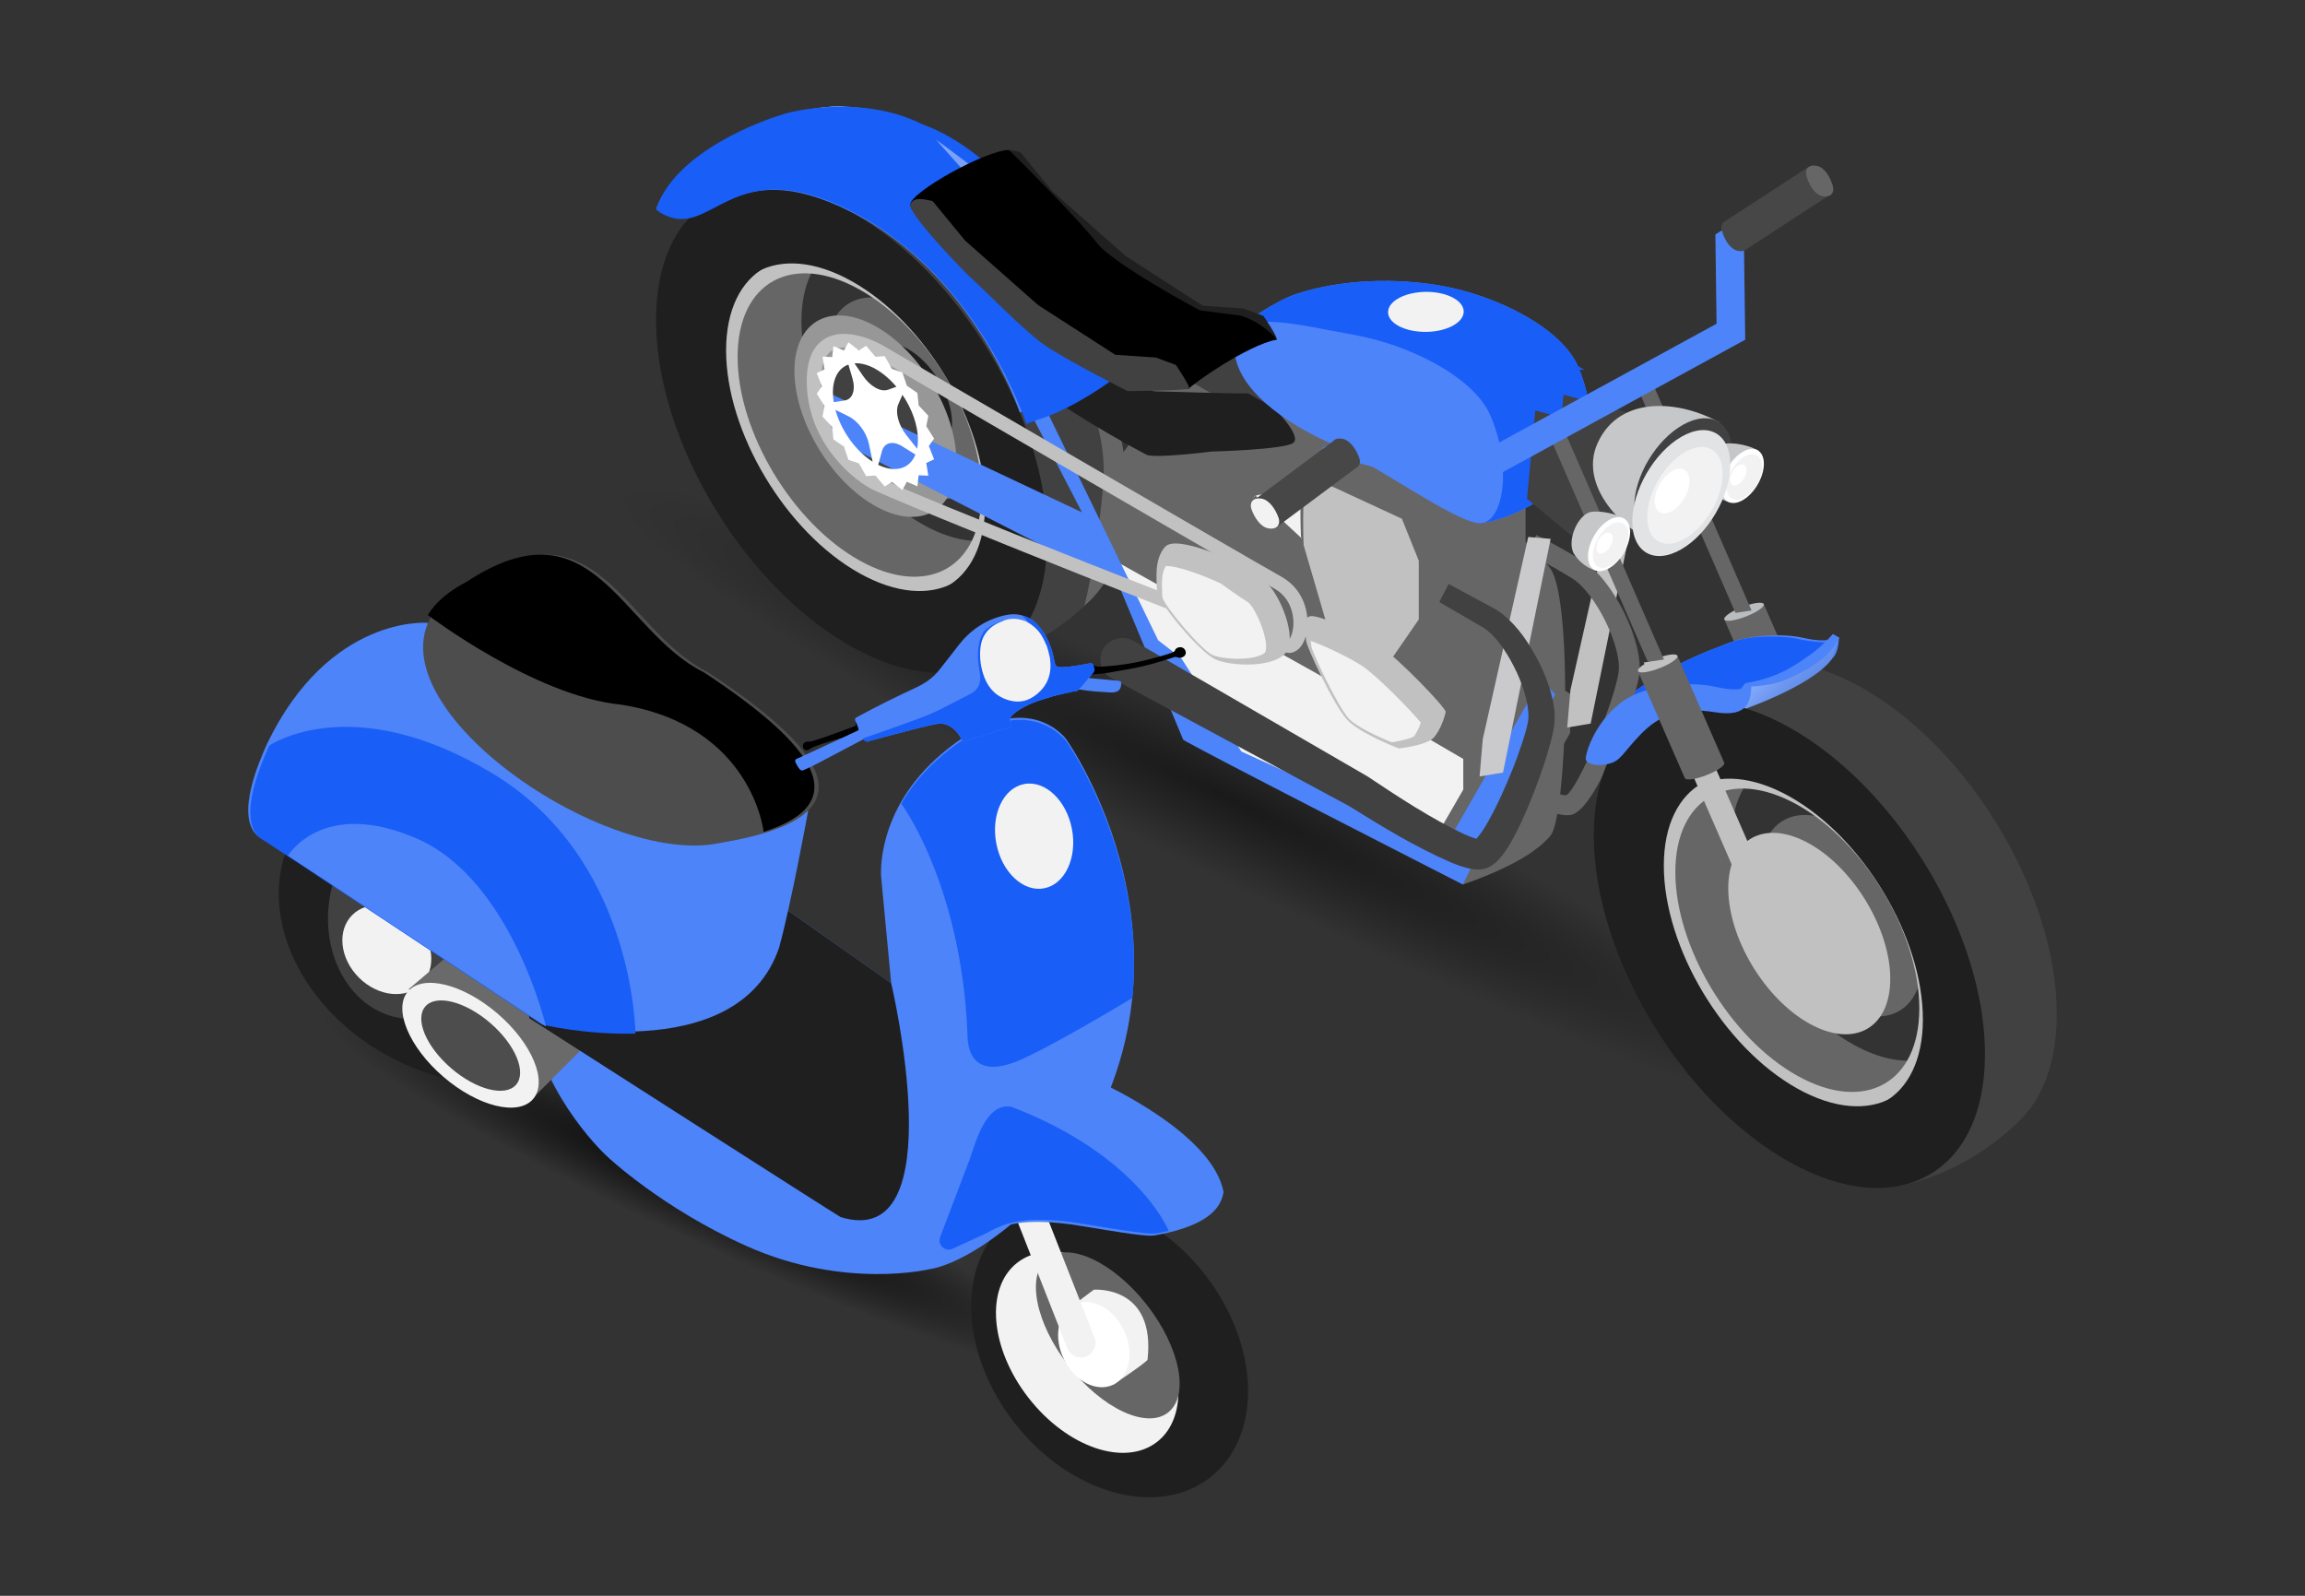 <svg width="130" height="90" viewBox="0 0 130 90" fill="none" xmlns="http://www.w3.org/2000/svg">
<rect x="0" y="0" width="130" height="90" fill="#333333" stroke="none"/>
<path opacity="0.8" d="M20.673 62.285L57.851 83.208C59.859 83.985 62.284 84.052 64.374 83.388L64.517 83.342C69.869 81.644 70.151 76.471 65 74.5L27.679 53.623C25.605 52.829 23.096 52.792 20.975 53.523C15.815 55.303 15.641 60.339 20.673 62.285Z" fill="url(#paint0_radial_210_14156)"/>
<path opacity="0.5" d="M37.712 35.917L102.08 69.187C104.655 70.183 107.766 70.269 110.448 69.417L110.631 69.359C117.497 67.179 117.858 60.54 111.25 58.01L46.699 24.799C44.038 23.781 40.821 23.733 38.1 24.672C31.48 26.956 31.257 33.418 37.712 35.917Z" fill="url(#paint1_radial_210_14156)"/>
<g clip-path="url(#clip0_210_14156)">
<path d="M99.017 34.395L97.648 34.602L105.07 51.652L106.44 51.445L99.017 34.395Z" fill="#666666"/>
<path d="M102.115 40.105L99.473 34.07L97.249 34.936L99.891 40.971C99.953 41.118 100.5 41.044 101.113 40.804C101.727 40.566 102.176 40.252 102.114 40.105H102.115Z" fill="#666666"/>
<path d="M97.25 34.936C97.312 35.083 97.859 35.009 98.472 34.769C99.086 34.531 99.535 34.217 99.474 34.07C99.412 33.923 98.865 33.997 98.251 34.237C97.638 34.476 97.189 34.79 97.25 34.936Z" fill="#BABDBF"/>
<path d="M98.787 34.429L97.878 34.567L92.21 21.546L93.118 21.41L98.787 34.429Z" fill="#666666"/>
<path d="M67.161 26.958L70.3 28.713L79.976 34.121L88.553 39.123V41.342L86.512 44.874L74.956 39.62L71.562 34.354L70.262 33.346L67.161 26.958Z" fill="#666666"/>
<path d="M104.968 38.763C98.876 35.358 93.937 38.084 93.937 44.851C93.937 51.619 98.876 59.866 104.968 63.272C111.061 66.676 116 63.95 116 57.182C116 50.414 111.061 42.169 104.968 38.764V38.763ZM104.968 59.38C100.81 57.056 97.439 51.427 97.439 46.809C97.439 42.191 100.81 40.331 104.968 42.656C109.127 44.979 112.497 50.606 112.497 55.224C112.497 59.843 109.127 61.704 104.968 59.38Z" fill="#414141"/>
<path d="M95.695 42.212C93.448 43.716 90.786 47.479 92.705 53.938C94.624 60.397 101.849 64.506 107.477 63.539C113.105 62.573 104.15 60.382 104.15 60.382C104.15 60.382 99.1 56.733 97.648 53.281C96.194 49.829 96.991 43.024 96.991 43.024L95.695 42.214V42.212Z" fill="#1F1F1F"/>
<path d="M107.095 57.026C108.868 56.022 108.85 52.8 107.055 49.828C105.261 46.856 102.368 45.26 100.596 46.263C98.823 47.266 98.841 50.489 100.635 53.461C102.43 56.433 105.322 58.029 107.095 57.026Z" fill="#666666"/>
<path d="M106.355 53.046C106.355 54.586 105.231 55.205 103.846 54.431C102.46 53.657 101.336 51.78 101.336 50.241C101.336 48.703 102.46 48.082 103.846 48.856C105.231 49.63 106.355 51.507 106.355 53.046Z" fill="#666666"/>
<path d="M104.521 42.905C100.362 40.581 94.104 44.055 94.104 48.675C94.104 53.294 97.338 58.907 101.497 61.23C105.655 63.554 112.049 60.093 112.049 55.475C112.049 50.857 108.679 45.23 104.521 42.906V42.905ZM104.521 58.908C100.721 56.785 97.641 51.642 97.641 47.422C97.641 43.202 100.722 41.503 104.521 43.626C108.32 45.748 111.4 50.89 111.4 55.11C111.4 59.33 108.32 61.031 104.521 58.908Z" fill="#666666"/>
<path d="M113.827 63.27C111.339 65.698 108.62 66.586 107.188 66.867C105.756 67.148 110.251 61.07 110.251 59.688C110.251 58.307 109.734 52.729 107.664 49.829C105.595 46.928 101.563 42.062 99.406 41.654C97.246 41.246 89.381 43.758 91.602 41.509C93.823 39.261 97.014 37.847 98.432 37.492C99.852 37.137 106.059 40.676 107.575 42.421C109.092 44.165 113.549 48.689 113.827 52.712C114.104 56.735 113.827 63.27 113.827 63.27Z" fill="#414141"/>
<path d="M52.527 9.455C46.433 6.05 41.495 8.775 41.495 15.543C41.495 22.311 46.433 30.558 52.527 33.962C58.619 37.368 63.558 34.641 63.558 27.874C63.558 21.106 58.619 12.859 52.527 9.455ZM82.508 49.886C84.387 49.235 86.517 48.269 87.45 47.124C88.383 45.979 88.709 33.883 87.45 32.084C86.191 30.285 84.769 29.839 84.769 29.839L77.856 23.588C77.856 23.588 71.465 19.618 67.68 20.698C63.895 21.778 64.142 23.467 63.943 24.504C63.745 25.54 61.238 26.873 62.693 30.701C64.148 34.529 70.559 38.478 70.559 38.478L82.507 49.885L82.508 49.886ZM52.527 30.072C48.368 27.748 44.999 22.119 44.999 17.5C44.999 12.882 48.368 11.022 52.527 13.346C56.685 15.67 60.056 21.298 60.056 25.916C60.056 30.535 56.685 32.396 52.527 30.072Z" fill="#666666"/>
<path d="M43.358 13.25C38.078 15.465 38.862 20.287 39.361 22.676C39.861 25.065 42.623 32.05 48.325 34.066C54.026 36.081 56.008 33.147 56.008 33.147C56.008 33.147 53.107 32.952 49.499 30.183C45.891 27.413 43.429 23.437 43.109 20.349C42.788 17.261 44.557 13.878 44.557 13.878L43.359 13.25H43.358Z" fill="#1F1F1F"/>
<path d="M55.754 25.011C55.754 27.813 53.709 28.941 51.185 27.532C48.663 26.122 46.617 22.706 46.617 19.904C46.617 17.102 48.661 15.974 51.185 17.384C53.708 18.793 55.754 22.209 55.754 25.011Z" fill="#666666"/>
<path d="M53.695 23.86C53.695 25.4 52.571 26.02 51.185 25.246C49.8 24.471 48.675 22.595 48.675 21.055C48.675 19.515 49.8 18.895 51.185 19.669C52.571 20.444 53.695 22.321 53.695 23.86Z" fill="#1F1F1F"/>
<path d="M52.079 13.595C47.921 11.272 41.234 14.871 41.234 19.489C41.234 24.107 44.604 29.737 48.762 32.061C52.92 34.384 59.609 30.785 59.609 26.166C59.609 21.546 56.238 15.919 52.079 13.595ZM52.079 29.599C48.281 27.477 45.2 22.334 45.2 18.114C45.2 13.894 48.281 12.194 52.079 14.317C55.879 16.44 58.959 21.582 58.959 25.802C58.959 30.022 55.878 31.722 52.079 29.599Z" fill="#666666"/>
<path d="M61.163 34.158C58.823 36.428 55.439 37.563 54.656 37.721C53.872 37.88 57.217 29.537 57.404 28.191C57.592 26.844 56.542 21.584 52.973 17.686C49.403 13.79 42.393 11.873 41.029 12.236C39.664 12.598 36.894 15.235 38.389 12.872C39.885 10.51 44.462 8.647 45.376 8.381C46.29 8.114 52.24 8.506 56.119 13.738C60 18.97 62.588 23.22 62.217 27.389C61.846 31.558 61.162 34.158 61.162 34.158H61.163Z" fill="#414141"/>
<path d="M62.459 20.501C62.459 20.501 59.916 12.737 52.974 9.205C46.032 5.673 45.092 10.852 42.205 9.181L41.964 9.015C41.964 9.015 44.179 3.967 51.642 6.935C59.105 9.902 62.74 18.672 62.74 18.672L62.956 20.318L62.459 20.5V20.501Z" fill="#4D84F9"/>
<path d="M37.021 11.776C38.068 8.601 44.363 6.489 45.07 6.292C45.354 6.212 46.615 5.988 47.31 6C48.344 6.019 49.017 6.366 50.569 6.9C53.164 7.793 56.375 10.176 57.659 11.614C58.943 13.051 62.622 18.712 62.729 19.294C62.836 19.876 63.002 20.111 62.954 20.318C62.907 20.525 60.234 22.459 58.011 23.08C57.287 21.059 53.272 15.067 51.266 13.324C49.261 11.58 41.608 9.749 41.608 9.749L37.021 11.776Z" fill="#4D84F9"/>
<path opacity="0.3" d="M37.021 11.776C38.068 8.601 44.363 6.489 45.07 6.292C45.354 6.212 46.615 5.988 47.31 6C48.344 6.019 49.017 6.366 50.569 6.9C53.164 7.793 56.375 10.176 57.659 11.614C58.943 13.051 62.622 18.712 62.729 19.294C62.836 19.876 63.002 20.111 62.954 20.318C62.907 20.525 60.234 22.459 58.011 23.08C57.287 21.059 53.272 15.067 51.266 13.324C49.261 11.58 41.608 9.749 41.608 9.749L37.021 11.776Z" fill="url(#paint2_linear_210_14156)"/>
<path d="M103.717 35.959C103.663 36.651 103.638 37.726 101.678 37.407C99.717 37.088 98.518 37.566 97.453 38.675C96.388 39.784 96.37 40.155 95.629 40.323C94.889 40.491 94.456 40.289 94.383 40.088C94.312 39.888 94.798 38.074 96.334 36.886C97.868 35.698 100.595 35.717 101.641 35.962C102.689 36.207 103.121 36.087 103.121 36.087L103.374 35.767L103.717 35.959Z" fill="#4D84F9"/>
<path d="M90.814 40.172C93.305 37.742 96.515 36.635 97.648 36.213C98.781 35.79 100.735 35.86 101.497 36.05C102.259 36.239 103.321 36.239 103.321 36.239L98.888 39.244L95.497 39.52L90.814 40.172Z" fill="#4D84F9"/>
<path d="M90.814 40.172C93.305 37.742 96.515 36.635 97.648 36.213C98.781 35.79 100.735 35.86 101.497 36.05C102.259 36.239 103.321 36.239 103.321 36.239L98.888 39.244L95.497 39.52L90.814 40.172Z" fill="#195EF7"/>
<path d="M103.322 37.157C102.171 38.759 97.887 40.172 97.887 40.172C97.887 40.172 98.421 38.977 98.735 38.7C98.894 38.56 100.278 38.272 101.382 37.665C102.475 37.064 103.322 36.238 103.322 36.238L103.719 35.96L103.322 37.157Z" fill="#4D84F9"/>
<path opacity="0.3" d="M103.322 37.157C102.171 38.759 97.887 40.172 97.887 40.172C97.887 40.172 98.421 38.977 98.735 38.7C98.894 38.56 100.278 38.272 101.382 37.665C102.475 37.064 103.322 36.238 103.322 36.238L103.719 35.96L103.322 37.157Z" fill="url(#paint3_linear_210_14156)"/>
<path d="M103.717 35.959C103.187 37.245 101.474 38 100.716 38.336C99.958 38.673 98.774 38.721 98.774 38.721L98.431 38.529C100.403 38.214 101.391 37.403 102.042 36.962C102.694 36.522 103.373 35.767 103.373 35.767L103.716 35.959H103.717Z" fill="#4D84F9"/>
<path d="M75.329 19.426C73.861 19.434 71.43 19.332 70.201 19.314C68.974 19.296 64.905 17.263 63.773 16.39C62.642 15.517 60.785 13.519 60.259 13.543C59.733 13.567 63.171 18.808 64.471 19.802C65.772 20.797 69.141 22.653 69.599 22.882C70.057 23.11 73.258 22.705 73.258 22.705C73.258 22.705 77.375 22.602 77.881 22.216C78.386 21.83 76.797 20.246 76.797 20.246L75.328 19.426H75.329Z" fill="#414141"/>
<path d="M81.203 23.737C79.758 23.011 78.892 23.288 78.531 23.688C78.17 24.088 78.314 27.497 78.314 27.497L79.744 32.388L83.983 34.757L86.041 31.776V28.166L84.958 25.474L81.202 23.736L81.203 23.737Z" fill="#666666"/>
<path d="M83.984 34.758L79.041 37.52L73.672 26.369L78.828 23.46L83.315 30.433L83.984 34.758Z" fill="#666666"/>
<path d="M78.656 32.084L73.765 34.804L80.847 41.618L85.789 38.855L82.624 34.431L78.656 32.084Z" fill="#666666"/>
<path d="M91.134 27.523L88.57 38.925L88.389 41.031L89.712 40.808L92.398 27.628L91.134 27.523Z" fill="#C1C1C1"/>
<path d="M88.384 45.978C87.02 45.978 83.777 44.03 81.184 42.312L66.874 34.318L67.463 33.33L81.81 41.348C84.446 43.091 87.674 44.904 88.33 44.853C89.018 44.47 91.038 39.608 91.285 37.928C91.495 36.498 89.977 33.42 88.665 32.617C87.195 31.718 86.126 31.197 86.116 31.192L86.642 30.173C86.688 30.195 87.77 30.722 89.293 31.654C90.982 32.688 92.722 36.236 92.449 38.089C92.26 39.385 90.182 45.381 88.707 45.929C88.615 45.963 88.507 45.978 88.383 45.978H88.384Z" fill="#666666"/>
<path d="M89.003 20.676C88.069 18.498 84.417 16.669 81.276 16.116C78.787 15.679 75.739 15.723 73.125 16.574C72.011 16.937 69.865 18.307 69.838 18.743C69.711 20.839 76.743 20.722 79.669 22.097C82.594 23.471 82.094 29.683 83.494 29.505C86.331 29.141 88.832 26.661 89.027 26.468C89.872 25.633 90.015 23.033 89.003 20.675V20.676Z" fill="#4D84F9"/>
<path d="M88.884 20.727L88.883 20.727C88.433 19.678 87.317 18.694 85.903 17.9C84.494 17.109 82.81 16.518 81.253 16.244L88.884 20.727ZM88.884 20.727C89.382 21.889 89.596 23.11 89.581 24.14C89.574 24.656 89.509 25.121 89.397 25.505C89.284 25.891 89.125 26.188 88.935 26.375L88.935 26.375C88.84 26.47 88.172 27.132 87.177 27.815C86.18 28.5 84.866 29.197 83.477 29.376C83.36 29.391 83.256 29.344 83.149 29.212C83.038 29.075 82.937 28.86 82.84 28.574C82.704 28.172 82.586 27.662 82.455 27.096C82.4 26.857 82.342 26.608 82.28 26.352C82.071 25.499 81.813 24.587 81.42 23.801C81.027 23.014 80.492 22.34 79.724 21.979L79.724 21.979C78.977 21.628 77.976 21.375 76.906 21.16C76.312 21.041 75.686 20.931 75.068 20.822C74.578 20.736 74.094 20.651 73.633 20.563C72.579 20.36 71.634 20.138 70.962 19.839C70.28 19.536 69.942 19.185 69.968 18.751C69.969 18.739 69.982 18.697 70.043 18.62C70.1 18.549 70.184 18.464 70.292 18.369C70.508 18.179 70.808 17.959 71.145 17.74C71.82 17.3 72.624 16.874 73.165 16.698C75.755 15.855 78.781 15.81 81.253 16.244L88.884 20.727Z" fill="#195EF7" stroke="#195EF7" stroke-width="0.26"/>
<path d="M91.852 23.283L88.182 22.255L87.711 27.245L90.191 29.294L94.339 29.086L91.852 23.283Z" fill="#414141"/>
<path d="M74.74 28.99C74.74 28.99 71.309 27.354 70.659 28.073C70.009 28.793 70.19 29.937 70.19 30.538C70.19 31.139 72.573 33.996 73.476 34.42C74.379 34.845 77.051 34.934 77.556 33.893C78.062 32.852 76.943 30.463 76.293 30.058C75.642 29.654 74.74 28.988 74.74 28.988V28.99Z" fill="#F2F2F2"/>
<path d="M65.756 30.797L70.82 27.961L77.433 34.08L77.178 34.299L72.235 37.062L65.756 30.797Z" fill="#666666"/>
<path d="M62.218 29.721L65.358 31.475L75.034 36.883L83.611 41.885V44.105L81.569 47.636L70.014 42.382L66.619 37.116L65.32 36.108L62.218 29.721Z" fill="#666666"/>
<path d="M69.978 42.497L66.624 37.294L65.354 36.31L63.152 31.776L74.26 37.984L82.528 42.805V44.53L80.847 47.439L69.978 42.497Z" fill="#F2F2F2"/>
<path d="M101.367 44.666C97.209 42.343 93.838 44.203 93.838 48.821C93.838 53.439 97.209 59.069 101.367 61.392C105.526 63.716 108.895 61.855 108.895 57.235C108.895 52.616 105.526 46.99 101.367 44.666ZM101.367 60.67C97.567 58.546 94.488 53.405 94.488 49.183C94.488 44.962 97.568 43.264 101.367 45.388C105.166 47.511 108.247 52.653 108.247 56.873C108.247 61.093 105.166 62.793 101.367 60.67Z" fill="#C1C1C1"/>
<path d="M100.921 41.026C94.827 37.62 89.888 40.345 89.888 47.113C89.888 53.881 94.827 62.127 100.921 65.533C107.013 68.938 111.951 66.213 111.951 59.445C111.951 52.677 107.013 44.431 100.921 41.027V41.026ZM100.921 61.643C96.762 59.319 93.391 53.69 93.391 49.072C93.391 44.453 96.762 42.593 100.921 44.917C105.079 47.241 108.449 52.868 108.449 57.486C108.449 62.104 105.079 63.967 100.921 61.643Z" fill="#1F1F1F"/>
<path d="M106.609 55.205C106.609 58.007 104.565 59.136 102.041 57.726C99.517 56.316 97.473 52.901 97.473 50.099C97.473 47.297 99.517 46.168 102.041 47.578C104.564 48.987 106.609 52.403 106.609 55.205Z" fill="#C1C1C1"/>
<path d="M104.551 54.055C104.551 55.594 103.427 56.214 102.041 55.44C100.655 54.666 99.531 52.789 99.531 51.249C99.531 49.709 100.655 49.09 102.041 49.864C103.427 50.638 104.551 52.515 104.551 54.055Z" fill="#C1C1C1"/>
<path d="M48.479 15.608C44.321 13.284 40.951 15.145 40.951 19.763C40.951 24.381 44.321 30.01 48.479 32.334C52.638 34.657 56.008 32.796 56.008 28.178C56.008 23.56 52.638 17.931 48.479 15.608ZM48.479 31.612C44.68 29.489 41.601 24.347 41.601 20.126C41.601 15.905 44.682 14.207 48.479 16.329C52.279 18.453 55.359 23.594 55.359 27.815C55.359 32.036 52.279 33.736 48.479 31.612Z" fill="#C1C1C1"/>
<path d="M48.032 11.967C41.938 8.562 37 11.288 37 18.054C37 24.821 41.938 33.069 48.032 36.473C54.124 39.879 59.063 37.152 59.063 30.385C59.063 23.617 54.124 15.371 48.032 11.966V11.967ZM48.032 32.583C43.873 30.259 40.503 24.631 40.503 20.013C40.503 15.395 43.873 13.533 48.032 15.857C52.19 18.181 55.56 23.809 55.56 28.427C55.56 33.045 52.19 34.907 48.032 32.583Z" fill="#1F1F1F"/>
<path d="M53.941 26.023C53.941 28.825 51.897 29.954 49.373 28.544C46.851 27.135 44.805 23.719 44.805 20.917C44.805 18.115 46.851 16.987 49.373 18.396C51.896 19.806 53.941 23.221 53.941 26.023Z" fill="#979797"/>
<path d="M51.883 24.873C51.883 26.413 50.759 27.032 49.373 26.258C47.987 25.484 46.863 23.607 46.863 22.069C46.863 20.53 47.987 19.909 49.373 20.683C50.759 21.457 51.883 23.334 51.883 24.873Z" fill="#414141"/>
<path d="M57.516 23.263C57.516 23.263 54.973 15.499 48.032 11.967C41.089 8.435 40.149 13.614 37.262 11.943L37.021 11.777C37.021 11.777 39.236 6.73 46.699 9.698C54.162 12.666 57.797 21.436 57.797 21.436L58.013 23.081L57.516 23.264V23.263Z" fill="#4D84F9"/>
<path d="M98.776 38.723C98.722 39.414 98.695 40.489 96.735 40.17C94.774 39.851 93.575 40.329 92.51 41.438C91.445 42.547 91.426 42.918 90.686 43.086C89.946 43.254 89.513 43.052 89.44 42.851C89.369 42.651 89.855 40.837 91.391 39.649C92.925 38.461 95.652 38.48 96.698 38.725C97.746 38.97 98.178 38.85 98.178 38.85L98.431 38.53L98.774 38.723H98.776Z" fill="#4D84F9"/>
<path d="M70.388 22.188C68.919 22.196 66.488 22.094 65.26 22.076C64.032 22.058 59.963 20.025 58.832 19.152C57.7 18.279 55.843 16.279 55.317 16.305C54.791 16.331 58.229 21.57 59.53 22.564C60.83 23.558 64.2 25.415 64.657 25.644C65.115 25.872 68.317 25.467 68.317 25.467C68.317 25.467 72.433 25.364 72.939 24.978C73.444 24.592 71.855 23.008 71.855 23.008L70.386 22.188H70.388Z" fill="#1F1F1F"/>
<path d="M46.325 21.964L46.722 24.592L63.081 32.972C63.081 32.972 66.656 41.549 66.727 41.71C66.799 41.87 82.507 49.887 82.507 49.887L87.706 39.156L86.912 38.311L81.567 47.639L70.013 42.384L66.619 37.117L65.319 36.109L58.603 22.277L60.048 21.008L55.751 17.043L55.064 17.702L58.013 23.081L61.022 28.895L46.325 21.965V21.964Z" fill="#4D84F9"/>
<path d="M76.261 26.5C74.816 25.774 73.95 26.051 73.589 26.451C73.228 26.851 73.373 30.261 73.373 30.261L74.802 35.151L79.041 37.52L81.1 34.539V30.929L80.016 28.237L76.26 26.499L76.261 26.5Z" fill="#666666"/>
<path d="M74.865 35.335L73.524 30.746C73.47 29.395 73.499 27.782 73.627 27.39C73.705 27.323 73.872 27.228 74.188 27.228C74.555 27.228 75.013 27.361 75.512 27.612L79.065 29.256L80.017 31.623V34.938L78.385 37.302L74.865 35.335Z" fill="#C1C1C1"/>
<path d="M77.814 36.434C76.88 35.824 74.889 34.879 74.094 34.756C73.3 34.633 73.661 35.794 73.661 36.117C73.661 36.439 75.214 39.754 75.954 40.568C76.695 41.382 78.897 42.212 78.897 42.212C78.897 42.212 80.45 42.037 80.847 41.617C81.244 41.197 81.497 40.376 81.534 40.155C81.57 39.935 78.86 37.116 77.814 36.433V36.434Z" fill="#C1C1C1"/>
<path d="M78.487 41.864C77.687 41.544 76.464 40.959 76.057 40.512C75.466 39.861 74.122 37.026 73.968 36.504C73.961 36.41 73.947 36.312 73.931 36.203C73.929 36.186 73.926 36.166 73.922 36.145C74.721 36.425 76.088 37.078 76.837 37.568C77.622 38.08 79.562 40.053 80.132 40.754C80.043 41.012 79.89 41.362 79.737 41.536C79.578 41.643 79.022 41.786 78.487 41.865V41.864Z" fill="#F2F2F2"/>
<path d="M90.261 24.173L86.591 23.145L86.121 28.134L88.6 30.184L92.749 29.974L90.261 24.173Z" fill="#414141"/>
<path d="M86.191 30.285L83.627 41.687L83.447 43.792L84.769 43.57L87.455 30.39L86.191 30.285Z" fill="#CAC9CC"/>
<path d="M72.692 36.828H72.69C71.748 36.824 50.194 28.163 49.093 27.549C47.759 26.802 45.5 24.688 45.5 21.494C45.5 20.287 45.86 19.475 46.569 19.078C47.726 18.432 49.319 19.219 49.779 19.476L49.786 19.48C49.992 19.6 70.482 31.528 72.264 32.523C73.734 33.345 73.896 34.977 73.646 35.876C73.48 36.471 73.123 36.826 72.691 36.826L72.692 36.828ZM47.615 19.596C47.375 19.596 47.154 19.64 46.967 19.745C46.521 19.993 46.295 20.582 46.295 21.495C46.295 24.339 48.303 26.219 49.49 26.883C51.059 27.759 71.685 35.906 72.721 36.059C72.744 36.028 72.925 35.74 72.947 35.224C72.96 34.896 72.923 33.781 71.866 33.19C70.086 32.195 49.735 20.349 49.38 20.141C48.849 19.845 48.182 19.596 47.615 19.596Z" fill="#C1C1C1"/>
<path d="M52.387 25.155L52.682 24.738L52.24 24.038L52.357 23.449L51.811 22.865L51.741 22.162L51.145 21.751L50.894 21.005L50.305 20.806L49.898 20.088L49.373 20.122L48.849 19.503L48.441 19.766L47.852 19.305L47.6 19.772L47.004 19.516L46.934 20.139L46.388 20.114L46.505 20.833L46.064 21.039L46.358 21.785L46.064 22.203L46.505 22.902L46.388 23.492L46.934 24.076L47.004 24.778L47.6 25.19L47.852 25.936L48.441 26.134L48.849 26.852L49.373 26.82L49.898 27.439L50.305 27.176L50.894 27.636L51.145 27.171L51.741 27.427L51.811 26.804L52.357 26.829L52.24 26.11L52.682 25.904L52.387 25.158V25.155ZM51.771 24.811C51.771 24.99 51.755 25.157 51.725 25.309L51.11 24.529C50.66 23.958 50.475 23.225 50.671 22.782L50.898 22.266C51.432 23.052 51.772 23.982 51.772 24.811H51.771ZM49.373 20.806C49.803 21.046 50.206 21.398 50.555 21.813L50.084 21.98C49.671 22.126 49.075 21.794 48.663 21.185L48.193 20.491C48.541 20.467 48.944 20.565 49.374 20.805L49.373 20.806ZM47.848 20.562L48.076 21.331C48.27 21.993 48.087 22.519 47.637 22.587L47.022 22.68C46.992 22.494 46.975 22.31 46.975 22.13C46.975 21.302 47.315 20.752 47.849 20.562H47.848ZM47.116 23.114L47.861 23.481C48.394 23.744 48.877 24.401 49.01 25.051L49.215 26.04C48.245 25.428 47.433 24.265 47.116 23.114ZM49.532 26.217L49.737 25.456C49.871 24.957 50.353 24.837 50.886 25.171L51.629 25.636C51.313 26.434 50.5 26.689 49.53 26.217H49.532Z" fill="white"/>
<path d="M94.075 37.157L92.706 37.364L100.129 54.414L101.498 54.207L94.075 37.157Z" fill="#C1C1C1"/>
<path d="M97.246 43.018L94.605 36.983L92.38 37.849L95.022 43.884C95.084 44.031 95.631 43.957 96.244 43.717C96.858 43.478 97.307 43.165 97.245 43.018H97.246Z" fill="#666666"/>
<path d="M92.382 37.849C92.443 37.996 92.99 37.922 93.604 37.682C94.217 37.443 94.666 37.129 94.605 36.983C94.543 36.836 93.996 36.91 93.382 37.15C92.769 37.389 92.32 37.703 92.382 37.849Z" fill="#C1C1C1"/>
<path d="M93.844 37.193L92.936 37.329L87.267 24.309L88.177 24.172L93.844 37.193Z" fill="#666666"/>
<path d="M62.227 36.585C62.576 36 63.353 35.805 63.952 36.152L77.078 43.76L77.121 43.785L77.144 43.8C78.907 44.976 80.76 46.192 82.6 47.056C82.824 47.154 83.052 47.245 83.232 47.294C83.312 47.32 83.41 47.328 83.364 47.328C83.225 47.352 83.18 47.373 83.196 47.378C83.396 47.2 83.713 46.734 83.945 46.31C84.475 45.366 84.929 44.329 85.344 43.297C85.523 42.852 85.684 42.399 85.834 41.942C85.982 41.491 86.133 41.01 86.19 40.625C86.273 39.856 85.952 38.81 85.546 37.923C85.126 37.031 84.569 36.118 83.879 35.552C83.735 35.431 83.48 35.293 83.252 35.16L82.56 34.758L81.174 33.954L81.701 32.935L83.169 33.725L83.904 34.122C84.15 34.257 84.384 34.365 84.671 34.578C85.683 35.374 86.27 36.349 86.802 37.358C87.06 37.866 87.272 38.397 87.439 38.955C87.597 39.518 87.729 40.099 87.67 40.797C87.591 41.441 87.431 41.94 87.276 42.479C87.12 43.009 86.941 43.523 86.757 44.038C86.377 45.065 85.97 46.074 85.449 47.079C85.317 47.33 85.176 47.583 85.013 47.837C84.847 48.093 84.667 48.355 84.364 48.644C84.163 48.799 83.895 49.012 83.472 49.036C83.152 49.051 82.977 49.002 82.791 48.964C82.439 48.879 82.157 48.77 81.877 48.659C79.729 47.725 77.9 46.585 76.006 45.411L76.071 45.452L62.702 38.252C62.092 37.923 61.877 37.174 62.227 36.589V36.585Z" fill="#414141"/>
<path d="M84.061 23.439C83.127 21.262 79.475 19.432 76.334 18.88C73.193 18.327 69.748 17.329 69.621 19.424C69.494 21.518 71.802 23.485 74.727 24.86C77.652 26.234 81.985 29.398 83.393 29.502C84.802 29.607 85.307 26.34 84.061 23.438V23.439Z" fill="#4D84F9"/>
<path d="M69.797 31.752C69.797 31.752 66.366 30.116 65.716 30.835C65.066 31.554 65.247 32.699 65.247 33.3C65.247 33.901 67.63 36.758 68.533 37.182C69.436 37.606 72.108 37.695 72.613 36.655C73.119 35.614 72 33.224 71.35 32.82C70.699 32.416 69.797 31.75 69.797 31.75V31.752Z" fill="#C1C1C1"/>
<path d="M69.81 37.154C69.175 37.154 68.608 37.044 68.378 36.936C67.737 36.635 65.792 34.33 65.556 33.7C65.555 33.61 65.55 33.513 65.546 33.407C65.526 32.936 65.5 32.303 65.753 31.922C65.763 31.922 65.775 31.922 65.788 31.922C66.492 31.922 68.006 32.512 68.849 32.907C69.072 33.07 69.815 33.607 70.389 33.965C70.833 34.296 71.63 36.216 71.352 36.787C71.304 36.885 70.85 37.154 69.81 37.154Z" fill="#F2F2F2"/>
<path d="M96.97 23.824C94.752 22.585 91.387 22.254 90.123 24.945C88.841 27.676 92.271 30.435 93.269 30.377C94.268 30.319 96.97 23.824 96.97 23.824Z" fill="#C5C7C8"/>
<path d="M92.173 28.549C92.173 30.237 93.405 30.916 94.924 30.067C96.443 29.217 97.675 27.161 97.675 25.473C97.675 23.785 96.443 23.106 94.924 23.954C93.405 24.804 92.173 26.86 92.173 28.548V28.549Z" fill="#414141"/>
<path d="M93.011 28.32C93.011 29.618 93.958 30.141 95.128 29.488C96.297 28.834 97.244 27.253 97.244 25.954C97.244 24.655 96.297 24.133 95.128 24.785C93.96 25.439 93.011 27.02 93.011 28.319V28.32Z" fill="#979797"/>
<path d="M82.65 27.779L76.436 26.061L75.312 26.642L74.555 25.271L76.251 24.392L82.446 26.106L96.812 18.258L96.746 13.225L98.504 12.099L99.39 13.395L98.362 14.054L98.429 19.16L82.65 27.779Z" fill="#4D84F9"/>
<path d="M72.049 29.694L70.627 28.278L75.188 24.877C75.287 24.76 75.464 24.706 75.697 24.745C76.157 24.82 76.492 25.367 76.65 25.792C76.728 26.001 76.707 26.176 76.612 26.29L76.607 26.295L72.05 29.692L72.049 29.694Z" fill="#474747"/>
<path d="M72.097 29.168C72.254 29.593 72.008 29.876 71.547 29.801C71.087 29.725 70.752 29.178 70.594 28.753C70.436 28.328 70.683 28.044 71.143 28.12C71.603 28.196 71.938 28.743 72.097 29.168Z" fill="#F2F2F2"/>
<path d="M101.974 9.429L103.295 10.932L98.516 14.043C98.41 14.154 98.229 14.196 97.999 14.143C97.546 14.038 97.25 13.471 97.121 13.037C97.058 12.823 97.091 12.65 97.193 12.542L97.198 12.537L101.974 9.43L101.974 9.429Z" fill="#474747"/>
<path d="M101.892 9.954C101.765 9.52 102.029 9.252 102.483 9.357C102.937 9.461 103.234 10.029 103.362 10.464C103.49 10.898 103.225 11.166 102.771 11.061C102.318 10.957 102.021 10.389 101.892 9.954Z" fill="#666666"/>
<path d="M51.95 7.099L51.951 7.098C50.372 6.309 48.625 6.098 47.152 6.129C45.678 6.16 44.491 6.434 44.039 6.603L44.031 6.606L44.031 6.606C43.677 6.708 42.202 7.2 40.685 8.081C39.188 8.95 37.673 10.185 37.13 11.778L37.305 11.903C37.659 12.114 37.978 12.214 38.28 12.239C38.583 12.264 38.874 12.213 39.171 12.114C39.469 12.014 39.77 11.866 40.094 11.698C40.158 11.665 40.223 11.631 40.289 11.596C40.554 11.457 40.835 11.31 41.137 11.173C41.893 10.829 42.785 10.545 43.937 10.585C45.088 10.625 46.491 10.988 48.27 11.923C51.831 13.795 54.26 16.785 55.797 19.303C56.567 20.562 57.114 21.704 57.469 22.532C57.646 22.946 57.776 23.282 57.861 23.514C57.9 23.621 57.93 23.706 57.951 23.767L58.35 23.616L58.359 23.612L58.359 23.613C59.476 23.29 60.712 22.624 61.679 22.008C62.162 21.701 62.575 21.407 62.869 21.178C63.017 21.063 63.133 20.966 63.213 20.891C63.254 20.854 63.283 20.823 63.303 20.801C63.311 20.791 63.317 20.783 63.32 20.778C63.334 20.704 63.314 20.617 63.265 20.453C63.26 20.437 63.255 20.42 63.25 20.403C63.202 20.244 63.138 20.037 63.088 19.753M51.95 7.099L63.196 19.734M51.95 7.099L51.963 7.104C54.578 8.034 56.638 10.211 57.946 11.723L58.054 11.848L58.054 11.848M51.95 7.099L58.028 11.651M63.088 19.753L63.196 19.734M63.088 19.753C63.088 19.753 63.088 19.753 63.088 19.753L63.196 19.734M63.088 19.753C63.084 19.729 63.068 19.68 63.034 19.602C63.002 19.528 62.956 19.434 62.899 19.323C62.785 19.101 62.625 18.814 62.432 18.48C62.046 17.813 61.527 16.965 60.97 16.088C59.914 14.424 58.727 12.665 58.054 11.848M63.196 19.734C63.09 19.133 59.48 13.387 58.108 11.74L58.054 11.848M58.054 11.848C58.017 11.803 57.982 11.761 57.948 11.722C57.948 11.722 57.947 11.721 57.947 11.721L58.028 11.651M58.028 11.651L58.028 11.651C58.027 11.649 58.026 11.648 58.024 11.646C58 11.618 57.976 11.59 57.951 11.562L57.932 11.6L57.931 11.602L58.028 11.651ZM58.029 11.652L58.031 11.65L58.029 11.652Z" fill="#195EF7" stroke="#195EF7" stroke-width="0.22"/>
<path d="M57.542 8.576C57.081 8.479 56.431 8.303 56.287 8.784C56.142 9.265 59.23 12.495 59.853 13.049C60.475 13.603 62.546 15.73 63.702 16.591C64.857 17.45 68.54 19.296 68.54 19.296C68.54 19.296 71.934 19.268 72.007 19.147C72.079 19.027 71.26 17.82 71.26 17.82L70.129 17.402L67.841 17.247L63.484 14.438L59.367 10.8L57.54 8.576H57.542Z" fill="#1F1F1F"/>
<path d="M56.905 8.462C55.594 8.462 51.278 10.881 51.345 11.546C51.411 12.21 52.331 12.012 53.846 13.653C55.362 15.293 61.481 20.926 63.122 21.011C64.763 21.096 66.904 22.137 67.064 21.91C67.225 21.683 70.313 19.48 72.006 19.148C71.113 18.092 69.971 17.799 69.971 17.799L67.67 17.505C67.67 17.505 62.747 14.881 61.837 13.672C60.927 12.463 57.466 9.01 57.466 9.01L56.904 8.466L56.905 8.462Z" fill="black"/>
<path d="M52.6 11.338C52.14 11.24 51.489 11.065 51.345 11.546C51.2 12.027 54.289 15.257 54.911 15.811C55.533 16.365 57.604 18.492 58.76 19.353C59.916 20.212 63.599 22.058 63.599 22.058C63.599 22.058 66.993 22.03 67.065 21.909C67.137 21.789 66.319 20.582 66.319 20.582L65.187 20.164L62.9 20.009L58.542 17.2L54.426 13.563L52.599 11.339L52.6 11.338Z" fill="#414141"/>
<path d="M81.954 18.361C81.135 18.816 79.784 18.839 78.937 18.413C78.089 17.987 78.066 17.273 78.884 16.817C79.703 16.362 81.053 16.339 81.901 16.765C82.748 17.191 82.772 17.906 81.954 18.361Z" fill="#F2F2F2"/>
</g>
<path d="M99.176 25.421C98.398 24.973 97.425 24.96 97.183 25.047C96.508 25.289 95.952 26.562 96.268 27.3C96.337 27.462 96.758 28.113 97.578 28.344C97.994 28.461 99.175 25.421 99.175 25.421H99.176Z" fill="#C5C7C8"/>
<path d="M97.106 27.529C97.106 28.282 97.637 28.585 98.293 28.206C98.949 27.827 99.481 26.91 99.481 26.158C99.481 25.406 98.949 25.102 98.293 25.481C97.637 25.86 97.106 26.777 97.106 27.529Z" fill="white"/>
<path d="M97.381 27.477C97.381 28.111 97.828 28.366 98.382 28.047C98.934 27.729 99.382 26.955 99.382 26.322C99.382 25.689 98.935 25.433 98.382 25.753C97.829 26.071 97.381 26.844 97.381 27.477Z" fill="#F2F2F2"/>
<path d="M97.579 27.05C97.579 27.343 97.787 27.461 98.042 27.313C98.297 27.165 98.503 26.809 98.503 26.517C98.503 26.225 98.296 26.106 98.042 26.254C97.787 26.402 97.579 26.758 97.579 27.05Z" fill="white"/>
<path d="M92.059 29.405C92.059 31.157 93.297 31.862 94.824 30.98C96.35 30.099 97.588 27.965 97.588 26.212C97.588 24.46 96.35 23.755 94.824 24.636C93.297 25.517 92.059 27.651 92.059 29.404V29.405Z" fill="#E1E3E5"/>
<path d="M92.902 29.167C92.902 30.514 93.853 31.058 95.028 30.379C96.203 29.701 97.155 28.059 97.155 26.711C97.155 25.363 96.203 24.821 95.028 25.498C93.855 26.177 92.902 27.818 92.902 29.166V29.167Z" fill="#F2F2F2"/>
<path d="M93.324 28.26C93.324 28.882 93.764 29.133 94.306 28.82C94.848 28.507 95.287 27.749 95.287 27.127C95.287 26.506 94.848 26.254 94.306 26.567C93.764 26.881 93.324 27.639 93.324 28.26Z" fill="white"/>
<path d="M91.632 29.267C90.854 28.819 89.881 28.806 89.639 28.893C88.964 29.135 88.408 30.408 88.724 31.146C88.793 31.308 89.214 31.958 90.034 32.19C90.45 32.307 91.631 29.267 91.631 29.267H91.632Z" fill="#C5C7C8"/>
<path d="M89.562 31.373C89.562 32.126 90.094 32.43 90.749 32.051C91.405 31.672 91.937 30.754 91.937 30.003C91.937 29.251 91.405 28.946 90.749 29.325C90.094 29.704 89.562 30.622 89.562 31.373Z" fill="white"/>
<path d="M89.837 31.322C89.837 31.956 90.284 32.211 90.838 31.892C91.39 31.573 91.838 30.8 91.838 30.167C91.838 29.534 91.391 29.277 90.838 29.597C90.285 29.916 89.837 30.689 89.837 31.322Z" fill="#F2F2F2"/>
<path d="M90.035 30.896C90.035 31.189 90.243 31.306 90.496 31.159C90.752 31.011 90.959 30.654 90.959 30.363C90.959 30.071 90.752 29.952 90.496 30.1C90.241 30.248 90.035 30.604 90.035 30.896Z" fill="white"/>
<g clip-path="url(#clip1_210_14156)">
<path d="M68.257 83.321C71.219 81.006 71.08 75.879 67.946 71.869C64.812 67.859 59.87 66.486 56.908 68.8C53.946 71.116 54.085 76.243 57.219 80.252C60.353 84.262 65.295 85.636 68.257 83.321Z" fill="#1F1F1F"/>
<path d="M65.263 81.317C67.086 79.892 66.797 76.477 64.617 73.688C62.437 70.899 59.192 69.793 57.369 71.218C55.546 72.643 55.836 76.058 58.015 78.847C60.195 81.636 63.44 82.742 65.263 81.317Z" fill="#F2F2F2"/>
<path d="M65.878 79.664C67.095 78.713 66.558 75.994 64.68 73.591C62.802 71.188 60.293 70.01 59.076 70.961C57.859 71.912 58.396 74.631 60.274 77.034C62.152 79.438 64.661 80.615 65.878 79.664Z" fill="#666666"/>
<path d="M61.689 72.737C61.689 72.737 65.19 72.455 64.72 76.681C64.72 76.799 62.78 78.097 62.78 78.097L60.21 73.85L61.689 72.737Z" fill="#F2F2F2"/>
<path d="M62.781 78.095C63.715 77.644 63.984 76.266 63.382 75.017C62.779 73.768 61.533 73.121 60.599 73.572C59.665 74.022 59.396 75.4 59.998 76.649C60.601 77.898 61.847 78.546 62.781 78.095Z" fill="white"/>
<path d="M60.964 76.564C60.636 76.564 60.327 76.367 60.199 76.043L57.382 68.882C57.215 68.46 57.422 67.983 57.845 67.816C58.268 67.65 58.744 67.857 58.911 68.28L61.728 75.44C61.895 75.863 61.687 76.34 61.264 76.506C61.166 76.545 61.064 76.564 60.964 76.564Z" fill="#F2F2F2"/>
<path d="M35.865 56.916C37.983 52.664 35.354 47.053 29.994 44.382C24.633 41.712 18.57 42.994 16.453 47.245C14.335 51.497 16.963 57.109 22.324 59.779C27.684 62.449 33.747 61.167 35.865 56.916Z" fill="#1F1F1F"/>
<path d="M28.443 52.242C28.976 48.946 27.203 45.917 24.484 45.477C21.764 45.037 19.127 47.352 18.593 50.648C18.06 53.944 19.833 56.972 22.553 57.412C25.273 57.852 27.91 55.537 28.443 52.242Z" fill="#414141"/>
<path d="M23.767 55.507C24.638 54.636 24.471 53.056 23.393 51.979C22.316 50.902 20.737 50.735 19.866 51.606C18.995 52.477 19.162 54.056 20.239 55.133C21.317 56.211 22.896 56.378 23.767 55.507Z" fill="#F2F2F2"/>
<path d="M49.695 49.448C49.695 49.448 49.352 45.714 53.099 42.523C57.853 38.473 60.142 41.701 60.142 41.701C60.142 41.701 68.77 53.85 60.084 66.058C55.447 71.281 52.454 71.575 52.454 71.575C52.454 71.575 47.641 72.749 42.124 70.284C37.325 68.139 34.259 65.236 34.259 65.236C34.259 65.236 30.855 62.184 29.857 57.43C29.006 53.375 43.65 50.798 43.65 50.798L50.261 55.444L49.695 49.448Z" fill="#4D84F9"/>
<path d="M23.049 55.787L25.397 53.791L33.027 58.956L29.975 62.008L23.049 55.787Z" fill="#6A6A6B"/>
<path d="M30.064 61.986C30.91 61.003 30.017 58.847 28.068 57.17C26.12 55.493 23.855 54.931 23.009 55.913C22.164 56.896 23.057 59.052 25.005 60.729C26.953 62.406 29.218 62.968 30.064 61.986Z" fill="#F2F2F2"/>
<path d="M29.108 61.175C29.716 60.469 29.062 58.91 27.647 57.692C26.233 56.474 24.593 56.06 23.986 56.766C23.378 57.472 24.032 59.031 25.447 60.249C26.861 61.466 28.5 61.881 29.108 61.175Z" fill="#4D4D4D"/>
<path d="M63.869 56.276C64.643 48.156 60.141 41.818 60.141 41.818C60.141 41.818 57.852 38.59 53.098 42.64C52.06 43.524 51.336 44.449 50.833 45.326C50.833 45.326 54.213 49.859 54.565 58.311C54.565 59.484 55.06 60.782 57.395 59.84C59.366 59.013 63.869 56.278 63.869 56.278V56.276Z" fill="#195EF7"/>
<path d="M29.857 57.43C29.006 53.375 43.65 50.798 43.65 50.798L50.261 55.444C50.261 55.444 53.862 70.636 47.406 68.64C47.171 68.523 29.857 57.43 29.857 57.43Z" fill="#1F1F1F"/>
<path d="M24.106 35.127C24.106 35.127 18.588 34.658 15.067 41.936C14.598 42.992 13.306 45.927 14.48 47.1C15.419 47.687 30.444 57.665 30.444 57.665C30.444 57.665 41.596 60.365 43.943 53.439C44.648 50.857 45.587 45.692 45.587 45.692C45.587 45.692 27.392 48.509 24.106 35.127Z" fill="#4D84F9"/>
<path d="M60.377 69.051C57.266 68.64 56.327 69.227 55.432 69.709L53.604 70.547C53.191 70.736 52.752 70.34 52.897 69.909L54.57 65.51C55.06 64.085 56.279 62.529 57.58 61.768L58.571 61.188C59.692 60.532 61.074 60.508 62.218 61.127C62.218 61.127 68.418 63.945 69.005 67.232C68.89 67.923 68.436 69.067 65.203 69.663C65.067 69.687 64.929 69.697 64.792 69.691C63.852 69.652 61.159 69.154 60.377 69.051Z" fill="#4D84F9"/>
<path d="M35.838 58.293C33.001 58.373 30.562 57.782 30.562 57.782C30.562 57.782 15.537 47.805 14.598 47.218C13.424 46.044 14.715 43.109 15.184 42.053C15.184 42.053 19.821 38.825 27.803 43.638C35.785 48.45 35.838 58.293 35.838 58.293Z" fill="#195EF7"/>
<path d="M57.032 62.419C55.623 62.184 55.055 64.322 54.688 65.391L53.015 69.791C52.869 70.222 53.308 70.617 53.721 70.428L55.549 69.59C56.445 69.109 57.384 68.522 60.495 68.933C61.276 69.036 63.969 69.535 64.909 69.573C65.047 69.578 65.185 69.57 65.32 69.544C65.529 69.506 65.726 69.465 65.913 69.422C65.913 69.422 64.241 65.181 57.032 62.418V62.419Z" fill="#195EF7"/>
<path d="M30.796 57.9C30.796 57.9 20.193 50.858 16.244 48.258C16.244 48.258 18.181 44.975 23.52 47.299C28.858 49.623 30.795 57.899 30.795 57.899L30.796 57.9Z" fill="#4D84F9"/>
<path d="M58.886 50.099C60.063 49.874 60.767 48.375 60.456 46.752C60.145 45.128 58.939 43.994 57.761 44.219C56.583 44.445 55.88 45.944 56.19 47.568C56.501 49.191 57.708 50.325 58.886 50.099Z" fill="#F2F2F2"/>
<path d="M26.531 32.829C17.584 37.459 33.406 49.187 40.677 47.528C48.923 46.158 47.238 42.721 39.952 37.927C35.191 35.554 33.738 28.084 26.532 32.829H26.531Z" fill="#4D4D4D"/>
<path d="M43.07 46.919C48.173 45.278 46.086 42.122 39.711 37.927C34.949 35.554 33.496 28.084 26.29 32.829C25.256 33.364 24.553 33.993 24.129 34.687C24.129 34.687 30.17 39.271 35.03 39.741C42.43 40.913 43.07 46.919 43.07 46.919Z" fill="black"/>
</g>
<g clip-path="url(#clip2_210_14156)">
<path d="M54.27 41.784C54.345 41.89 54.427 41.797 54.506 41.789C54.622 41.721 54.756 41.698 54.882 41.658C55.217 41.55 55.553 41.447 55.888 41.342C56.056 41.298 56.215 41.223 56.389 41.199C56.586 41.141 56.783 41.079 56.982 41.028C57.037 41.014 57.043 40.999 57.033 40.955C57.02 40.898 56.977 40.847 56.994 40.784C56.874 40.489 57.086 40.323 57.291 40.167C57.585 39.945 57.914 39.781 58.261 39.638C58.638 39.483 59.034 39.389 59.417 39.259C59.469 39.257 59.517 39.24 59.564 39.219C59.874 39.148 60.185 39.079 60.496 39.007C60.607 38.98 60.737 39.01 60.821 38.902C61.08 38.721 61.273 38.49 61.416 38.22C61.467 38.163 61.517 38.105 61.568 38.048C61.818 37.887 61.842 37.764 61.666 37.55C61.638 37.404 61.551 37.394 61.404 37.421C60.898 37.513 60.393 37.614 59.877 37.629C59.585 37.637 59.524 37.572 59.473 37.303C59.335 36.568 59.09 35.873 58.572 35.293C58.327 35.019 58.038 34.802 57.656 34.716C57.636 34.772 57.675 34.805 57.712 34.833C57.802 34.902 57.858 34.992 57.909 35.087C57.949 35.136 58.004 35.167 58.057 35.2C58.493 35.472 58.759 35.861 58.936 36.316C58.953 36.359 58.967 36.404 58.991 36.445C59.043 36.517 59.069 36.598 59.072 36.687C59.151 36.947 59.196 37.213 59.211 37.484C59.253 38.318 58.743 39.109 57.923 39.441C57.511 39.609 57.097 39.55 56.705 39.389C55.963 39.084 55.597 38.503 55.433 37.783C55.343 37.385 55.287 36.984 55.329 36.572C55.404 35.842 55.809 35.343 56.541 35.074C56.594 35.054 56.662 35.05 56.679 34.981C56.626 34.931 56.566 34.958 56.511 34.975C56.19 35.075 55.894 35.228 55.63 35.424C55.409 35.589 55.297 35.826 55.227 36.074C55.074 36.609 55.073 37.148 55.17 37.687C55.211 37.917 55.254 38.147 55.229 38.383C55.2 38.655 55.078 38.877 54.823 39.025C54.024 39.49 53.194 39.9 52.345 40.275C51.974 40.439 51.58 40.553 51.2 40.697C50.68 40.893 50.15 41.061 49.633 41.265C49.375 41.368 49.1 41.426 48.848 41.545C48.795 41.569 48.732 41.577 48.691 41.624C48.677 41.651 48.681 41.672 48.709 41.686C48.794 41.813 48.901 41.864 49.059 41.789C49.13 41.756 49.208 41.742 49.283 41.719C49.345 41.726 49.397 41.686 49.456 41.681C49.611 41.637 49.766 41.593 49.92 41.55C49.982 41.556 50.033 41.518 50.092 41.509C50.246 41.467 50.4 41.425 50.553 41.382C50.605 41.385 50.65 41.359 50.699 41.347C50.848 41.322 50.992 41.275 51.135 41.229C51.187 41.235 51.231 41.204 51.28 41.197C51.406 41.162 51.532 41.128 51.659 41.093C51.711 41.101 51.754 41.068 51.804 41.064C52.154 40.977 52.503 40.883 52.86 40.827C53.196 40.773 53.483 40.879 53.739 41.076C53.986 41.267 54.145 41.514 54.272 41.784H54.27Z" fill="#4D84F9"/>
<path d="M54.27 41.784C54.345 41.89 54.427 41.797 54.506 41.789C54.622 41.721 54.756 41.698 54.882 41.658C55.217 41.55 55.553 41.447 55.888 41.342C56.056 41.298 56.215 41.223 56.389 41.199C56.586 41.141 56.783 41.079 56.982 41.028C57.037 41.014 57.043 40.999 57.033 40.955C57.02 40.898 56.977 40.847 56.994 40.784C56.874 40.489 57.086 40.323 57.291 40.167C57.585 39.945 57.914 39.781 58.261 39.638C58.638 39.483 59.034 39.389 59.417 39.259C59.469 39.257 59.517 39.24 59.564 39.219C59.874 39.148 60.185 39.079 60.496 39.007C60.607 38.98 60.737 39.01 60.821 38.902C61.08 38.721 61.273 38.49 61.416 38.22C61.467 38.163 61.517 38.105 61.568 38.048C61.818 37.887 61.842 37.764 61.666 37.55C61.638 37.404 61.551 37.394 61.404 37.421C60.898 37.513 60.393 37.614 59.877 37.629C59.585 37.637 59.524 37.572 59.473 37.303C59.335 36.568 59.09 35.873 58.572 35.293C58.327 35.019 58.038 34.802 57.656 34.716C57.636 34.772 57.675 34.805 57.712 34.833C57.802 34.902 57.858 34.992 57.909 35.087C57.949 35.136 58.004 35.167 58.057 35.2C58.493 35.472 58.759 35.861 58.936 36.316C58.953 36.359 58.967 36.404 58.991 36.445C59.043 36.517 59.069 36.598 59.072 36.687C59.151 36.947 59.196 37.213 59.211 37.484C59.253 38.318 58.743 39.109 57.923 39.441C57.511 39.609 57.097 39.55 56.705 39.389C55.963 39.084 55.597 38.503 55.433 37.783C55.343 37.385 55.287 36.984 55.329 36.572C55.404 35.842 55.809 35.343 56.541 35.074C56.594 35.054 56.662 35.05 56.679 34.981C56.626 34.931 56.566 34.958 56.511 34.975C56.19 35.075 55.894 35.228 55.63 35.424C55.409 35.589 55.297 35.826 55.227 36.074C55.074 36.609 55.073 37.148 55.17 37.687C55.211 37.917 55.254 38.147 55.229 38.383C55.2 38.655 55.078 38.877 54.823 39.025C54.024 39.49 53.194 39.9 52.345 40.275C51.974 40.439 51.58 40.553 51.2 40.697C50.68 40.893 50.15 41.061 49.633 41.265C49.375 41.368 49.1 41.426 48.848 41.545C48.795 41.569 48.732 41.577 48.691 41.624C48.677 41.651 48.681 41.672 48.709 41.686C48.794 41.813 48.901 41.864 49.059 41.789C49.13 41.756 49.208 41.742 49.283 41.719C49.345 41.726 49.397 41.686 49.456 41.681C49.611 41.637 49.766 41.593 49.92 41.55C49.982 41.556 50.033 41.518 50.092 41.509C50.246 41.467 50.4 41.425 50.553 41.382C50.605 41.385 50.65 41.359 50.699 41.347C50.848 41.322 50.992 41.275 51.135 41.229C51.187 41.235 51.231 41.204 51.28 41.197C51.406 41.162 51.532 41.128 51.659 41.093C51.711 41.101 51.754 41.068 51.804 41.064C52.154 40.977 52.503 40.883 52.86 40.827C53.196 40.773 53.483 40.879 53.739 41.076C53.986 41.267 54.145 41.514 54.272 41.784H54.27Z" fill="#195EF7"/>
<path d="M57.931 35.075C57.912 34.905 57.742 34.838 57.656 34.714C57.322 34.609 56.982 34.63 56.644 34.708C55.542 34.965 54.691 35.565 54.032 36.429C53.681 36.889 53.321 37.342 52.962 37.797C52.621 38.229 52.188 38.529 51.679 38.768C50.572 39.286 49.471 39.821 48.401 40.407C48.196 40.518 48.199 40.522 48.258 40.712C48.344 40.813 48.301 40.953 48.37 41.061C48.46 41.202 48.476 41.374 48.57 41.513C48.603 41.562 48.621 41.623 48.694 41.637C49.237 41.447 49.784 41.264 50.323 41.066C50.746 40.909 51.172 40.76 51.596 40.607C52.112 40.422 52.62 40.217 53.109 39.969C53.645 39.697 54.179 39.423 54.711 39.146C55.199 38.892 55.331 38.513 55.272 38.038C55.23 37.702 55.148 37.371 55.153 37.029C55.158 36.606 55.188 36.187 55.387 35.796C55.438 35.693 55.496 35.584 55.597 35.507C55.919 35.262 56.268 35.066 56.676 34.98C56.707 35.03 56.756 35.006 56.794 34.995C57.113 34.892 57.419 34.947 57.723 35.038C57.791 35.059 57.854 35.106 57.934 35.077L57.931 35.075Z" fill="#4D84F9"/>
<path d="M48.692 41.636C48.598 41.495 48.527 41.344 48.471 41.186C48.455 41.139 48.449 41.085 48.403 41.051C48.373 41.135 48.313 41.189 48.227 41.226C48.011 41.322 47.803 41.43 47.589 41.527C47.527 41.556 47.46 41.578 47.428 41.644C46.678 41.992 45.928 42.341 45.178 42.688C45.115 42.718 45.053 42.748 44.987 42.77C44.846 42.815 44.815 42.897 44.876 43.019C44.941 43.149 45.009 43.276 45.107 43.388C45.168 43.459 45.228 43.474 45.325 43.432C45.94 43.165 46.52 42.836 47.111 42.529C47.645 42.251 48.176 41.967 48.709 41.685C48.704 41.669 48.698 41.652 48.693 41.636H48.692Z" fill="#4D84F9"/>
<path d="M61.665 37.55C61.775 37.737 61.755 37.906 61.567 38.047C61.891 37.998 62.22 37.996 62.542 37.936C62.946 37.861 63.351 37.791 63.756 37.72C64.601 37.569 65.42 37.33 66.231 37.061C66.299 37.038 66.353 37.051 66.415 37.075C66.565 37.134 66.754 37.073 66.837 36.948C66.907 36.843 66.883 36.686 66.782 36.586C66.684 36.488 66.507 36.472 66.372 36.555C66.336 36.578 66.294 36.611 66.283 36.647C66.249 36.761 66.156 36.791 66.054 36.826C65.612 36.98 65.157 37.093 64.706 37.211C63.869 37.428 63.012 37.539 62.151 37.598C61.988 37.608 61.824 37.582 61.663 37.55L61.665 37.55Z" fill="black"/>
<path d="M61.415 38.219C61.222 38.452 61.039 38.69 60.819 38.901C60.868 38.88 60.916 38.889 60.965 38.897C61.496 38.988 62.034 39.018 62.573 39.051C62.617 39.054 62.662 39.053 62.706 39.052C63.063 39.049 63.219 38.905 63.238 38.57C63.244 38.462 63.208 38.407 63.086 38.397C62.578 38.353 62.071 38.305 61.564 38.257C61.512 38.252 61.453 38.268 61.414 38.219H61.415Z" fill="#4D84F9"/>
<path d="M47.427 41.644C47.742 41.498 48.056 41.349 48.373 41.205C48.47 41.161 48.395 41.102 48.403 41.051C48.35 40.94 48.337 40.812 48.257 40.712C48.31 40.93 48.308 40.923 48.069 41.009C47.364 41.261 46.668 41.536 45.951 41.757C45.829 41.795 45.711 41.835 45.573 41.828C45.404 41.818 45.288 41.922 45.285 42.055C45.283 42.14 45.297 42.227 45.38 42.278C45.466 42.332 45.556 42.327 45.642 42.267C45.772 42.177 45.915 42.114 46.064 42.058C46.502 41.896 46.95 41.763 47.4 41.634C47.407 41.632 47.418 41.64 47.426 41.644H47.427Z" fill="black"/>
<path d="M57.931 35.075C57.527 34.903 57.111 34.831 56.673 34.978C56.514 35.047 56.349 35.102 56.197 35.185C55.645 35.489 55.36 35.946 55.297 36.53C55.235 37.111 55.313 37.677 55.524 38.217C55.776 38.862 56.233 39.326 56.966 39.512C57.516 39.652 58.002 39.526 58.44 39.181C59.134 38.634 59.332 37.931 59.218 37.127C59.195 36.97 59.139 36.822 59.111 36.668C59.091 36.59 59.054 36.519 59.041 36.439C58.936 36.212 58.838 35.981 58.698 35.771C58.504 35.478 58.241 35.255 57.931 35.076V35.075Z" fill="#F2F2F2"/>
</g>
<defs>
<radialGradient id="paint0_radial_210_14156" cx="0" cy="0" r="1" gradientUnits="userSpaceOnUse" gradientTransform="translate(39.774 67.198) rotate(114.906) scale(2.846 23.74)">
<stop/>
<stop offset="1" stop-opacity="0"/>
</radialGradient>
<radialGradient id="paint1_radial_210_14156" cx="0" cy="0" r="1" gradientUnits="userSpaceOnUse" gradientTransform="translate(69.559 45.176) rotate(116.554) scale(4.304 39.094)">
<stop/>
<stop offset="1" stop-opacity="0"/>
</radialGradient>
<linearGradient id="paint2_linear_210_14156" x1="41.82" y1="16.979" x2="57.945" y2="36.101" gradientUnits="userSpaceOnUse">
<stop stop-color="white"/>
<stop offset="1" stop-opacity="0"/>
<stop offset="1" stop-opacity="0.1"/>
</linearGradient>
<linearGradient id="paint3_linear_210_14156" x1="98.966" y1="38.667" x2="102.988" y2="43.016" gradientUnits="userSpaceOnUse">
<stop stop-color="white"/>
<stop offset="1" stop-opacity="0"/>
<stop offset="1" stop-opacity="0.1"/>
</linearGradient>
<clipPath id="clip0_210_14156">
<rect width="79" height="62" fill="white" transform="translate(37 5)"/>
</clipPath>
<clipPath id="clip1_210_14156">
<rect width="56.39" height="53.899" fill="white" transform="translate(14 30.549)"/>
</clipPath>
<clipPath id="clip2_210_14156">
<rect width="22.032" height="8.813" fill="white" transform="translate(44.846 34.642)"/>
</clipPath>
</defs>
</svg>

